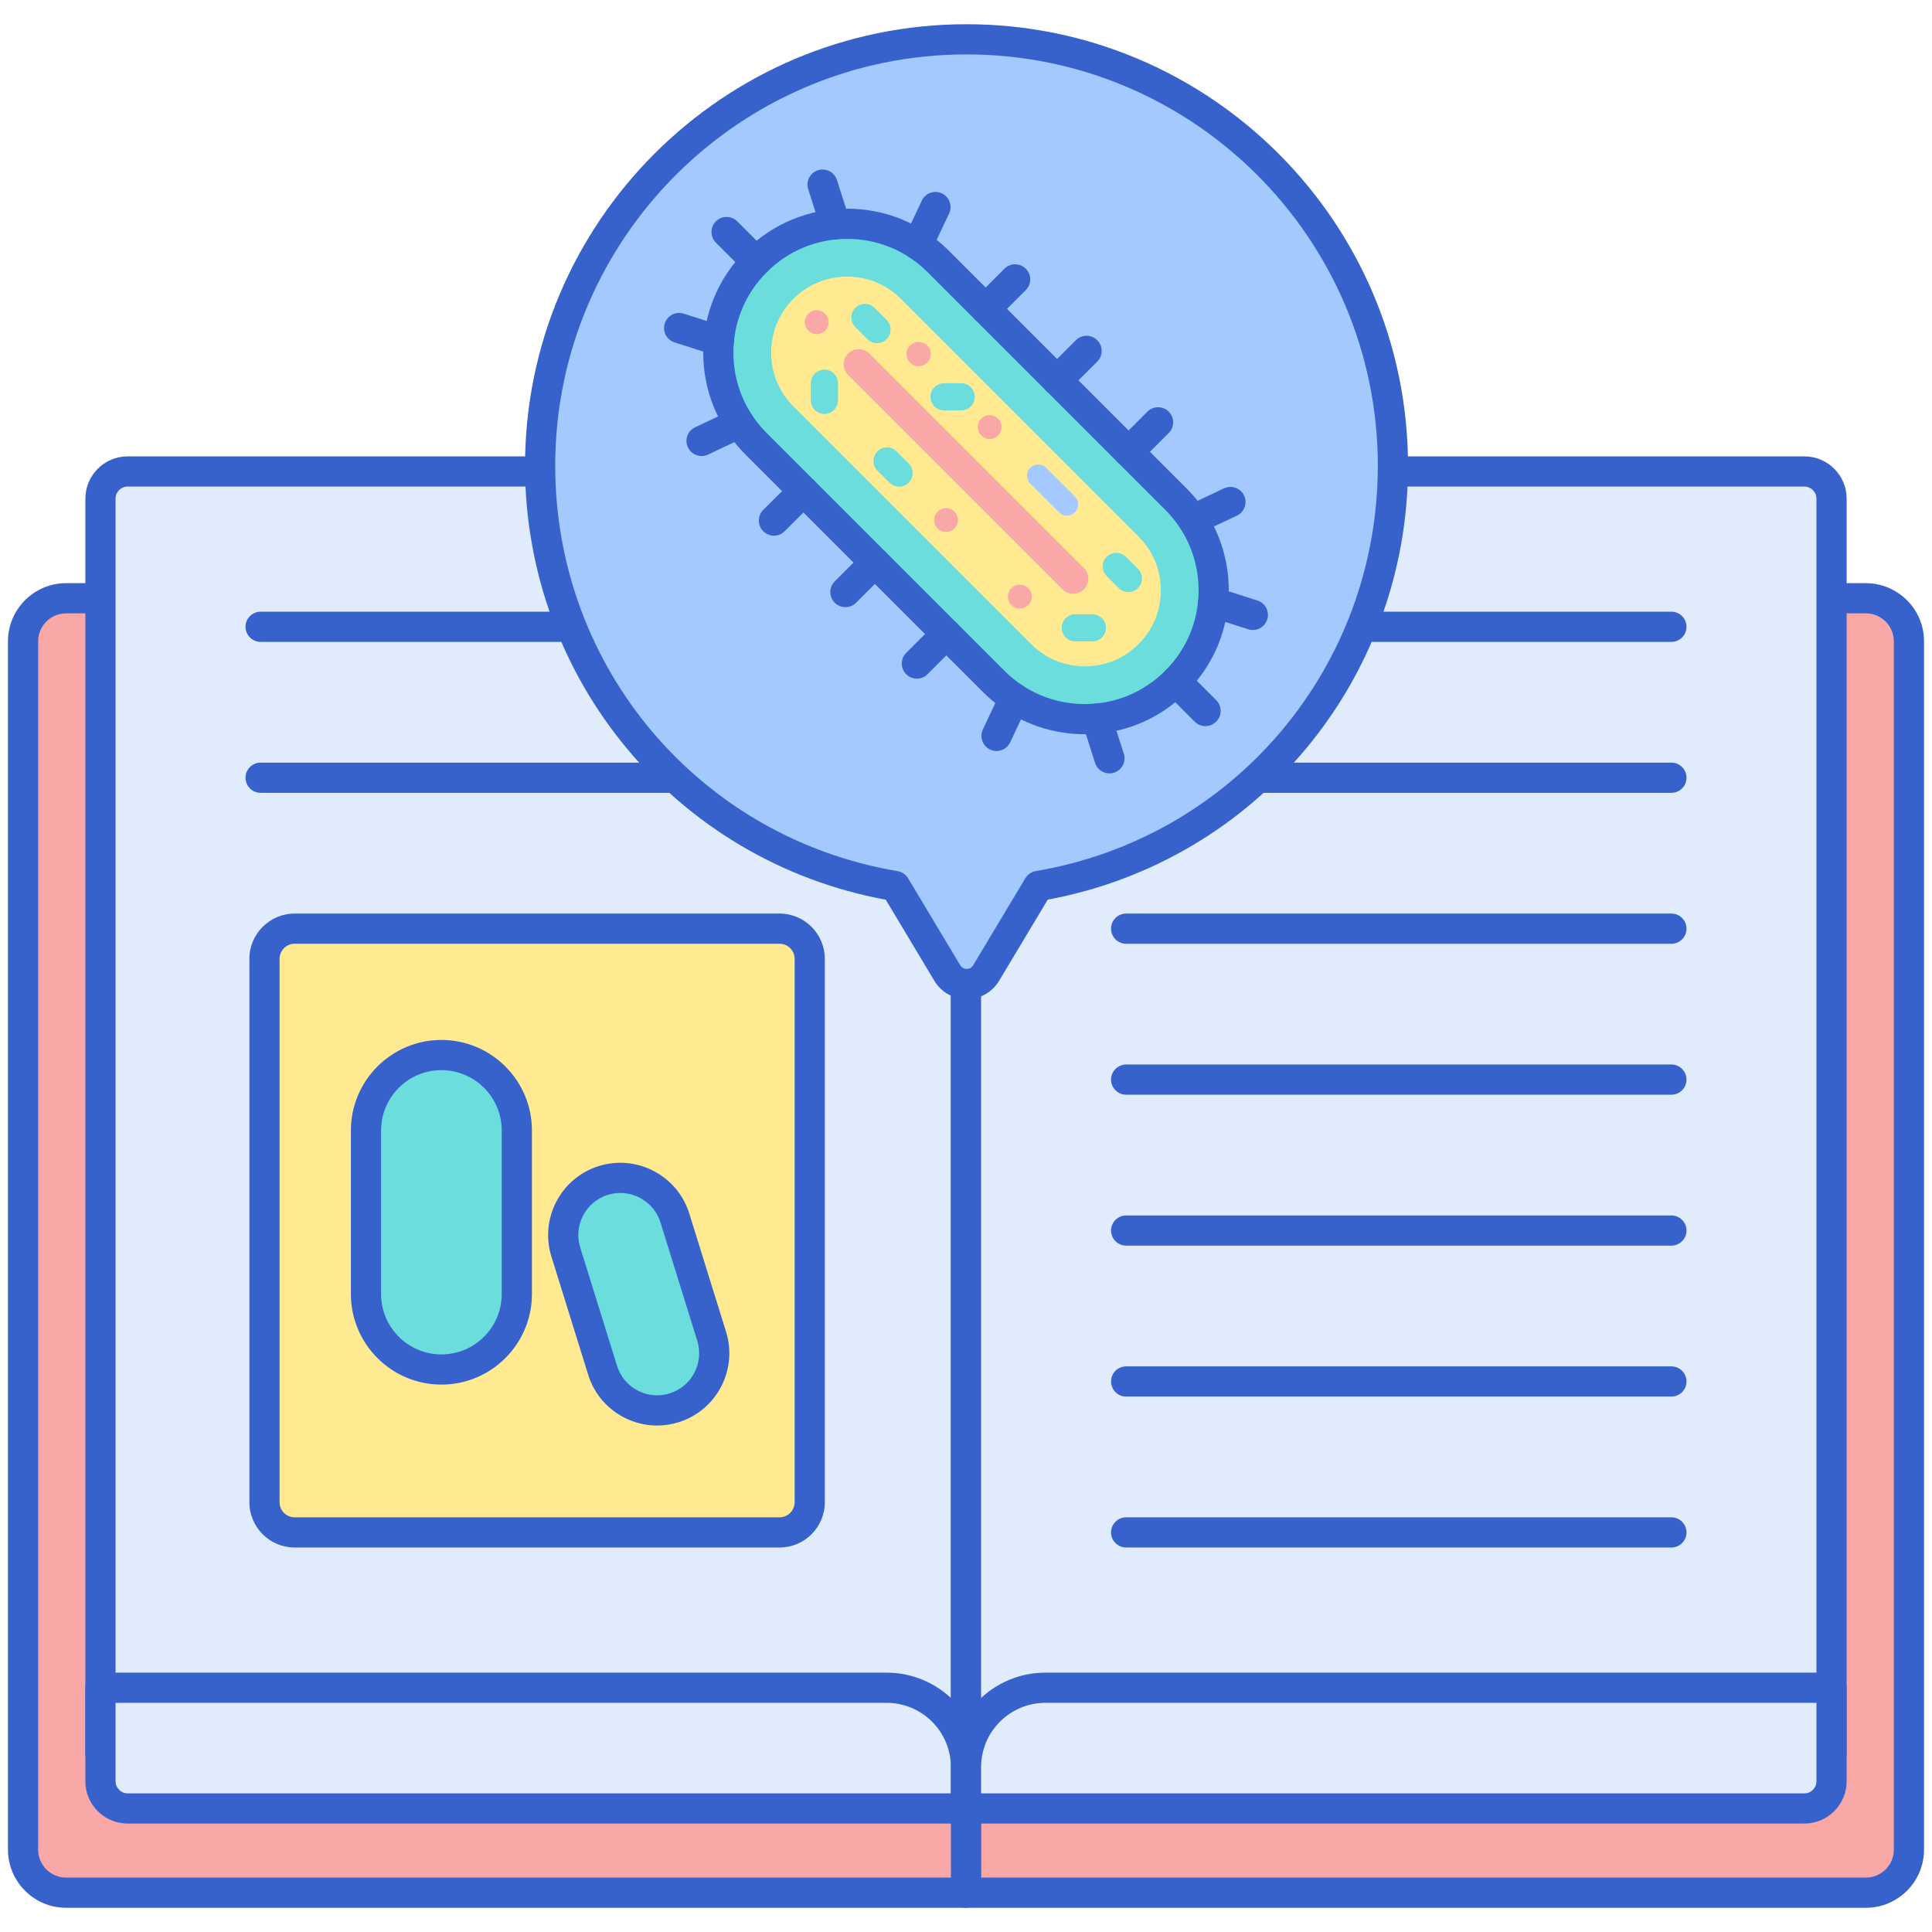 <svg id="Layer_1" height="512" viewBox="0 0 256 256" width="512" xmlns="http://www.w3.org/2000/svg"><g><g><g><path d="m128 250.791h119.242c3.149 0 5.703-2.553 5.703-5.703v-160.111c0-3.149-2.553-5.703-5.703-5.703h-119.242z" fill="#f9a7a7"/></g></g><g><path d="m247.241 252.791h-119.241c-1.104 0-2-.896-2-2v-171.517c0-1.104.896-2 2-2h119.241c4.247 0 7.703 3.456 7.703 7.703v160.111c0 4.247-3.456 7.703-7.703 7.703zm-117.241-4h117.241c2.042 0 3.703-1.661 3.703-3.703v-160.111c0-2.042-1.661-3.703-3.703-3.703h-117.241z" fill="#3762cc"/></g><g><path d="m8.758 250.791h119.242v-171.517h-119.242c-3.149 0-5.703 2.553-5.703 5.703v160.111c.001 3.15 2.554 5.703 5.703 5.703z" fill="#f9a7a7"/></g><g><path d="m128 252.791h-119.241c-4.247 0-7.703-3.456-7.703-7.703v-160.111c0-4.248 3.456-7.703 7.703-7.703h119.241c1.104 0 2 .896 2 2v171.517c0 1.105-.896 2-2 2zm-119.241-171.517c-2.042 0-3.703 1.661-3.703 3.703v160.111c0 2.042 1.661 3.703 3.703 3.703h117.241v-167.517z" fill="#3762cc"/></g><g><path d="m13.311 232.433v-166.362c0-1.988 1.611-3.599 3.599-3.599h100.57c5.809 0 10.519 4.71 10.519 10.519v159.442z" fill="#e0ebfc"/></g><g><path d="m128 234.433h-114.688c-1.104 0-2-.896-2-2v-166.362c0-3.087 2.512-5.599 5.599-5.599h100.571c6.902 0 12.519 5.616 12.519 12.519v159.442c-.001 1.104-.897 2-2.001 2zm-112.688-4h110.688v-157.442c0-4.697-3.821-8.519-8.519-8.519h-100.571c-.882 0-1.599.717-1.599 1.599v164.362z" fill="#3762cc"/></g><g><path d="m128 239.631h-111.089c-1.988 0-3.599-1.611-3.599-3.599v-12.397h104.17c5.809 0 10.519 4.71 10.519 10.519v5.477z" fill="#e0ebfc"/></g><g><path d="m128 241.631h-111.09c-3.087 0-5.599-2.512-5.599-5.599v-12.397c0-1.104.896-2 2-2h104.17c6.902 0 12.519 5.616 12.519 12.519v5.478c0 1.104-.896 1.999-2 1.999zm-112.688-15.996v10.397c0 .882.717 1.599 1.599 1.599h109.089v-3.478c0-4.697-3.821-8.519-8.519-8.519h-102.169z" fill="#3762cc"/></g><g><path d="m128 232.433v-159.442c0-5.809 4.71-10.519 10.519-10.519h100.57c1.988 0 3.599 1.611 3.599 3.599v166.362z" fill="#e0ebfc"/></g><g><path d="m242.688 234.433h-114.688c-1.104 0-2-.896-2-2v-159.442c0-6.903 5.616-12.519 12.519-12.519h100.571c3.087 0 5.599 2.512 5.599 5.599v166.362c-.001 1.104-.896 2-2.001 2zm-112.688-4h110.688v-164.362c0-.882-.717-1.599-1.599-1.599h-100.57c-4.697 0-8.519 3.822-8.519 8.519z" fill="#3762cc"/></g><g><path d="m128 239.631h111.089c1.988 0 3.599-1.611 3.599-3.599v-12.397h-104.17c-5.809 0-10.519 4.71-10.519 10.519v5.477z" fill="#e0ebfc"/></g><g><path d="m239.09 241.631h-111.09c-1.104 0-2-.896-2-2v-5.478c0-6.903 5.616-12.519 12.519-12.519h104.17c1.104 0 2 .896 2 2v12.397c-.001 3.089-2.512 5.6-5.599 5.6zm-109.09-4h109.09c.882 0 1.599-.717 1.599-1.599v-10.397h-102.17c-4.697 0-8.519 3.822-8.519 8.519z" fill="#3762cc"/></g><g><path d="m107.295 85.053h-72.765c-1.104 0-2-.896-2-2s.896-2 2-2h72.765c1.104 0 2 .896 2 2s-.896 2-2 2z" fill="#3762cc"/></g><g><path d="m221.47 145.053h-72.25c-1.104 0-2-.896-2-2s.896-2 2-2h72.25c1.104 0 2 .896 2 2s-.896 2-2 2z" fill="#3762cc"/></g><g><path d="m221.47 165.053h-72.25c-1.104 0-2-.896-2-2s.896-2 2-2h72.25c1.104 0 2 .896 2 2s-.896 2-2 2z" fill="#3762cc"/></g><g><path d="m221.47 185.053h-72.25c-1.104 0-2-.896-2-2s.896-2 2-2h72.25c1.104 0 2 .896 2 2s-.896 2-2 2z" fill="#3762cc"/></g><g><path d="m221.47 85.053h-72.25c-1.104 0-2-.896-2-2s.896-2 2-2h72.25c1.104 0 2 .896 2 2s-.896 2-2 2z" fill="#3762cc"/></g><g><path d="m221.47 105.053h-72.25c-1.104 0-2-.896-2-2s.896-2 2-2h72.25c1.104 0 2 .896 2 2s-.896 2-2 2z" fill="#3762cc"/></g><g><path d="m221.47 125.053h-72.25c-1.104 0-2-.896-2-2s.896-2 2-2h72.25c1.104 0 2 .896 2 2s-.896 2-2 2z" fill="#3762cc"/></g><g><path d="m221.47 205.053h-72.25c-1.104 0-2-.896-2-2s.896-2 2-2h72.25c1.104 0 2 .896 2 2s-.896 2-2 2z" fill="#3762cc"/></g><g><path d="m39.044 203.053h64.25c2.209 0 4-1.791 4-4v-72c0-2.209-1.791-4-4-4h-64.25c-2.209 0-4 1.791-4 4v72c0 2.21 1.791 4 4 4z" fill="#ffea92"/></g><g><path d="m107.295 105.053h-72.765c-1.104 0-2-.896-2-2s.896-2 2-2h72.765c1.104 0 2 .896 2 2s-.896 2-2 2z" fill="#3762cc"/></g><g><path d="m184.569 61.709c0-31.204-25.296-56.5-56.5-56.5s-56.5 25.296-56.5 56.5c0 27.98 20.344 51.196 47.045 55.697l6.909 11.523c1.165 1.943 3.981 1.943 5.146 0l6.915-11.534c26.671-4.525 46.985-27.726 46.985-55.686z" fill="#a4c9ff"/></g><g><path d="m103.294 205.053h-64.25c-3.309 0-6-2.691-6-6v-72c0-3.309 2.691-6 6-6h64.25c3.309 0 6 2.691 6 6v72c0 3.309-2.691 6-6 6zm-64.25-80c-1.103 0-2 .897-2 2v72c0 1.103.897 2 2 2h64.25c1.103 0 2-.897 2-2v-72c0-1.103-.897-2-2-2z" fill="#3762cc"/></g><g><g><path d="m155.818 90.29c-6.669 6.669-17.48 6.669-24.149 0l-31.488-31.488c-6.668-6.668-6.668-17.48 0-24.149 6.668-6.668 17.48-6.668 24.149 0l31.488 31.488c6.669 6.669 6.669 17.481 0 24.149z" fill="#6bdddd"/></g><g><path d="m143.744 88.292c-2.691 0-5.222-1.048-7.124-2.951l-31.488-31.488c-1.903-1.903-2.952-4.434-2.952-7.125s1.049-5.221 2.951-7.125c1.903-1.903 4.434-2.951 7.125-2.951s5.222 1.048 7.124 2.951l31.488 31.489c1.903 1.903 2.952 4.433 2.952 7.125 0 2.691-1.049 5.221-2.951 7.125-1.903 1.901-4.433 2.95-7.125 2.95z" fill="#ffea92"/></g><g><path d="m142.427 67.886c-.579.579-1.519.579-2.098 0l-3.821-3.821c-.579-.579-.579-1.519 0-2.098.579-.579 1.519-.579 2.098 0l3.821 3.821c.579.579.579 1.518 0 2.098z" fill="#a4c9ff"/></g><g><circle cx="125.356" cy="68.908" fill="#f9a7a7" r="1.579"/></g><g><circle cx="135.13" cy="79.053" fill="#f9a7a7" r="1.579"/></g><g><circle cx="131.13" cy="56.589" fill="#f9a7a7" r="1.579"/></g><g><circle cx="121.724" cy="46.918" fill="#f9a7a7" r="1.611"/></g><g><circle cx="108.22" cy="42.692" fill="#f9a7a7" r="1.579"/></g><g><g><path d="m120.407 63.959c-.703.703-1.843.703-2.546 0l-1.601-1.601c-.703-.703-.703-1.843 0-2.546s1.843-.703 2.546 0l1.601 1.601c.703.703.703 1.843 0 2.546z" fill="#6bdddd"/></g></g><g><g><path d="m128.629 53.853c-.326.326-.776.527-1.273.527h-2.264c-.994 0-1.8-.806-1.8-1.8s.806-1.8 1.8-1.8h2.264c.994 0 1.8.806 1.8 1.8 0 .497-.201.947-.527 1.273z" fill="#6bdddd"/></g></g><g><g><path d="m146.021 84.46c-.326.326-.776.527-1.273.527h-2.264c-.994 0-1.8-.806-1.8-1.8s.806-1.8 1.8-1.8h2.264c.994 0 1.8.806 1.8 1.8 0 .498-.202.948-.527 1.273z" fill="#6bdddd"/></g></g><g><g><path d="m150.789 77.925c-.703.703-1.843.703-2.546 0l-1.601-1.601c-.703-.703-.703-1.843 0-2.546s1.843-.703 2.546 0l1.601 1.601c.703.704.703 1.843 0 2.546z" fill="#6bdddd"/></g></g><g><g><path d="m117.482 44.942c-.703.703-1.843.703-2.546 0l-1.601-1.601c-.703-.703-.703-1.843 0-2.546s1.843-.703 2.546 0l1.601 1.601c.703.703.703 1.843 0 2.546z" fill="#6bdddd"/></g></g><g><g><path d="m110.51 54.319c-.326.326-.775.527-1.273.527-.994 0-1.8-.806-1.8-1.8v-2.264c0-.994.805-1.8 1.8-1.8.994 0 1.8.806 1.8 1.8v2.264c0 .497-.201.947-.527 1.273z" fill="#6bdddd"/></g></g><g><path d="m159.725 96.196c-.512 0-1.023-.195-1.414-.586l-3.906-3.906c-.781-.781-.781-2.047 0-2.828s2.047-.781 2.828 0l3.906 3.906c.781.781.781 2.047 0 2.828-.391.391-.903.586-1.414.586z" fill="#3762cc"/></g><g><path d="m112.02 80.452c-.512 0-1.023-.195-1.414-.586-.781-.781-.781-2.047 0-2.828l3.906-3.906c.781-.781 2.047-.781 2.828 0s.781 2.047 0 2.828l-3.906 3.906c-.391.391-.903.586-1.414.586z" fill="#3762cc"/></g><g><path d="m140.074 52.397c-.512 0-1.023-.195-1.414-.586-.781-.781-.781-2.047 0-2.828l3.906-3.906c.781-.781 2.047-.781 2.828 0s.781 2.047 0 2.828l-3.906 3.906c-.39.391-.902.586-1.414.586z" fill="#3762cc"/></g><g><path d="m102.549 70.982c-.512 0-1.023-.195-1.414-.586-.781-.781-.781-2.047 0-2.828l3.906-3.907c.781-.781 2.047-.781 2.828 0s.781 2.047 0 2.829l-3.906 3.907c-.391.39-.902.585-1.414.585z" fill="#3762cc"/></g><g><path d="m130.604 42.927c-.512 0-1.023-.195-1.414-.585-.781-.781-.781-2.047 0-2.829l3.906-3.907c.781-.781 2.047-.781 2.828 0s.781 2.047 0 2.828l-3.906 3.907c-.39.391-.902.586-1.414.586z" fill="#3762cc"/></g><g><path d="m121.489 89.922c-.512 0-1.023-.195-1.414-.586-.781-.781-.781-2.047 0-2.828l3.906-3.906c.781-.781 2.047-.781 2.828 0s.781 2.047 0 2.828l-3.906 3.906c-.39.391-.902.586-1.414.586z" fill="#3762cc"/></g><g><path d="m149.545 61.867c-.512 0-1.023-.195-1.414-.586-.781-.781-.781-2.047 0-2.828l3.906-3.906c.781-.781 2.047-.781 2.828 0s.781 2.047 0 2.828l-3.906 3.906c-.391.391-.902.586-1.414.586z" fill="#3762cc"/></g><g><path d="m100.182 36.653c-.512 0-1.023-.195-1.414-.586l-3.906-3.907c-.781-.781-.781-2.047 0-2.829.781-.78 2.047-.781 2.828 0l3.906 3.907c.781.781.781 2.047 0 2.828-.391.392-.903.587-1.414.587z" fill="#3762cc"/></g><g><path d="m95.254 47.145c-.202 0-.407-.031-.609-.095l-5.263-1.68c-1.052-.336-1.633-1.461-1.297-2.514.336-1.051 1.458-1.633 2.514-1.297l5.263 1.68c1.052.336 1.633 1.461 1.297 2.514-.272.85-1.058 1.392-1.905 1.392z" fill="#3762cc"/></g><g><path d="m110.674 31.726c-.848 0-1.634-.542-1.905-1.393l-1.68-5.263c-.336-1.052.245-2.177 1.297-2.513 1.055-.336 2.178.245 2.514 1.297l1.68 5.263c.336 1.052-.245 2.177-1.297 2.513-.203.065-.408.096-.609.096z" fill="#3762cc"/></g><g><path d="m92.961 60.426c-.749 0-1.468-.423-1.81-1.146-.472-.999-.044-2.191.955-2.663l4.996-2.359c.997-.471 2.19-.044 2.662.955s.044 2.191-.955 2.663l-4.996 2.359c-.275.129-.566.191-.852.191z" fill="#3762cc"/></g><g><path d="m121.596 34.43c-.286 0-.577-.062-.853-.192-.999-.472-1.427-1.664-.955-2.662l2.358-4.996c.472-.999 1.666-1.426 2.662-.955.999.472 1.427 1.664.955 2.662l-2.358 4.996c-.341.723-1.06 1.147-1.809 1.147z" fill="#3762cc"/></g><g><path d="m159.725 96.196c-.512 0-1.023-.195-1.414-.586l-3.906-3.906c-.781-.781-.781-2.047 0-2.828s2.047-.781 2.828 0l3.906 3.906c.781.781.781 2.047 0 2.828-.391.391-.903.586-1.414.586z" fill="#3762cc"/></g><g><path d="m166.01 83.479c-.201 0-.406-.031-.608-.095l-5.263-1.68c-1.052-.336-1.633-1.461-1.297-2.514.337-1.052 1.467-1.63 2.514-1.297l5.263 1.68c1.052.336 1.633 1.461 1.297 2.514-.272.85-1.059 1.392-1.906 1.392z" fill="#3762cc"/></g><g><path d="m147.006 102.481c-.848 0-1.634-.542-1.905-1.393l-1.68-5.263c-.336-1.052.245-2.177 1.297-2.513 1.055-.336 2.178.245 2.514 1.297l1.68 5.263c.336 1.052-.245 2.177-1.297 2.513-.203.065-.408.096-.609.096z" fill="#3762cc"/></g><g><path d="m158.045 70.877c-.749 0-1.469-.424-1.81-1.147-.472-.999-.044-2.19.955-2.662l4.996-2.358c.998-.471 2.191-.044 2.662.955.472.999.044 2.19-.955 2.662l-4.996 2.358c-.275.13-.566.192-.852.192z" fill="#3762cc"/></g><g><path d="m132.044 99.51c-.286 0-.577-.062-.853-.192-.999-.472-1.427-1.664-.955-2.663l2.358-4.996c.473-.998 1.667-1.426 2.662-.955.999.472 1.427 1.664.955 2.663l-2.358 4.996c-.341.723-1.06 1.147-1.809 1.147z" fill="#3762cc"/></g><g><path d="m143.744 97.292c-5.096 0-9.886-1.984-13.488-5.587l-31.488-31.489c-3.604-3.603-5.588-8.393-5.588-13.488s1.984-9.886 5.588-13.488c3.603-3.603 8.393-5.587 13.488-5.587s9.886 1.984 13.488 5.587l31.488 31.488c3.604 3.603 5.588 8.393 5.588 13.488 0 5.096-1.984 9.886-5.588 13.489-3.602 3.602-8.392 5.587-13.488 5.587zm-31.488-65.64c-4.027 0-7.813 1.568-10.66 4.416-2.848 2.848-4.416 6.633-4.416 10.66s1.568 7.813 4.416 10.66l31.488 31.488c2.848 2.847 6.633 4.416 10.66 4.416s7.813-1.568 10.66-4.416c2.848-2.848 4.416-6.633 4.416-10.661 0-4.027-1.568-7.813-4.416-10.66l-31.488-31.488c-2.848-2.847-6.633-4.415-10.66-4.415z" fill="#3762cc"/></g><g><g><path d="m143.618 78.091c-.781.781-2.047.781-2.828 0l-28.41-28.41c-.781-.781-.781-2.047 0-2.828s2.047-.781 2.828 0l28.41 28.41c.781.78.781 2.047 0 2.828z" fill="#f9a7a7"/></g></g></g><g><path d="m58.488 181.466c-5.52 0-9.995-4.475-9.995-9.994v-21.678c0-5.52 4.475-9.995 9.995-9.995 5.52 0 9.995 4.475 9.995 9.995v21.678c0 5.519-4.475 9.994-9.995 9.994z" fill="#6bdddd"/></g><g><path d="m89.321 186.545c-3.992 1.241-8.234-.988-9.475-4.98l-4.875-15.676c-1.241-3.992.988-8.234 4.98-9.475 3.992-1.241 8.234.988 9.475 4.98l4.875 15.676c1.241 3.991-.988 8.234-4.98 9.475z" fill="#6bdddd"/></g><g><path d="m58.488 183.466c-6.613 0-11.994-5.381-11.994-11.995v-21.678c0-6.614 5.381-11.995 11.994-11.995 6.614 0 11.995 5.381 11.995 11.995v21.678c0 6.614-5.38 11.995-11.995 11.995zm0-41.667c-4.408 0-7.994 3.586-7.994 7.995v21.678c0 4.408 3.586 7.995 7.994 7.995s7.995-3.586 7.995-7.995v-21.678c0-4.408-3.587-7.995-7.995-7.995z" fill="#3762cc"/></g><g><path d="m87.062 188.891c-1.53 0-3.047-.371-4.44-1.103-2.263-1.189-3.926-3.188-4.686-5.629l-4.876-15.675c-1.566-5.038 1.258-10.412 6.296-11.979 5.034-1.565 10.412 1.257 11.979 6.295l4.875 15.676c1.566 5.038-1.258 10.412-6.296 11.979-.936.292-1.897.436-2.852.436zm-4.868-30.818c-.546 0-1.102.081-1.65.251-2.932.912-4.575 4.04-3.663 6.972l4.876 15.675c.441 1.421 1.409 2.584 2.727 3.276 1.316.692 2.823.829 4.244.388 2.932-.912 4.575-4.039 3.663-6.972l-4.875-15.676c-.742-2.383-2.947-3.914-5.322-3.914z" fill="#3762cc"/></g><g><path d="m128.096 132.387c-1.773 0-3.377-.908-4.289-2.429l-6.438-10.741c-27.754-5.122-47.799-29.16-47.799-57.508 0-32.257 26.243-58.5 58.5-58.5s58.5 26.243 58.5 58.5c0 28.317-20.02 52.351-47.738 57.496l-6.446 10.753c-.913 1.521-2.517 2.429-4.29 2.429zm-.027-125.178c-30.052 0-54.5 24.449-54.5 54.5 0 26.698 19.084 49.292 45.377 53.725.577.097 1.083.442 1.384.944l6.908 11.523c.263.438.688.486.857.486s.595-.047.857-.486l6.915-11.534c.301-.501.806-.846 1.381-.943 26.261-4.456 45.32-27.046 45.32-53.715.001-30.051-24.447-54.5-54.499-54.5z" fill="#3762cc"/></g></g></svg>